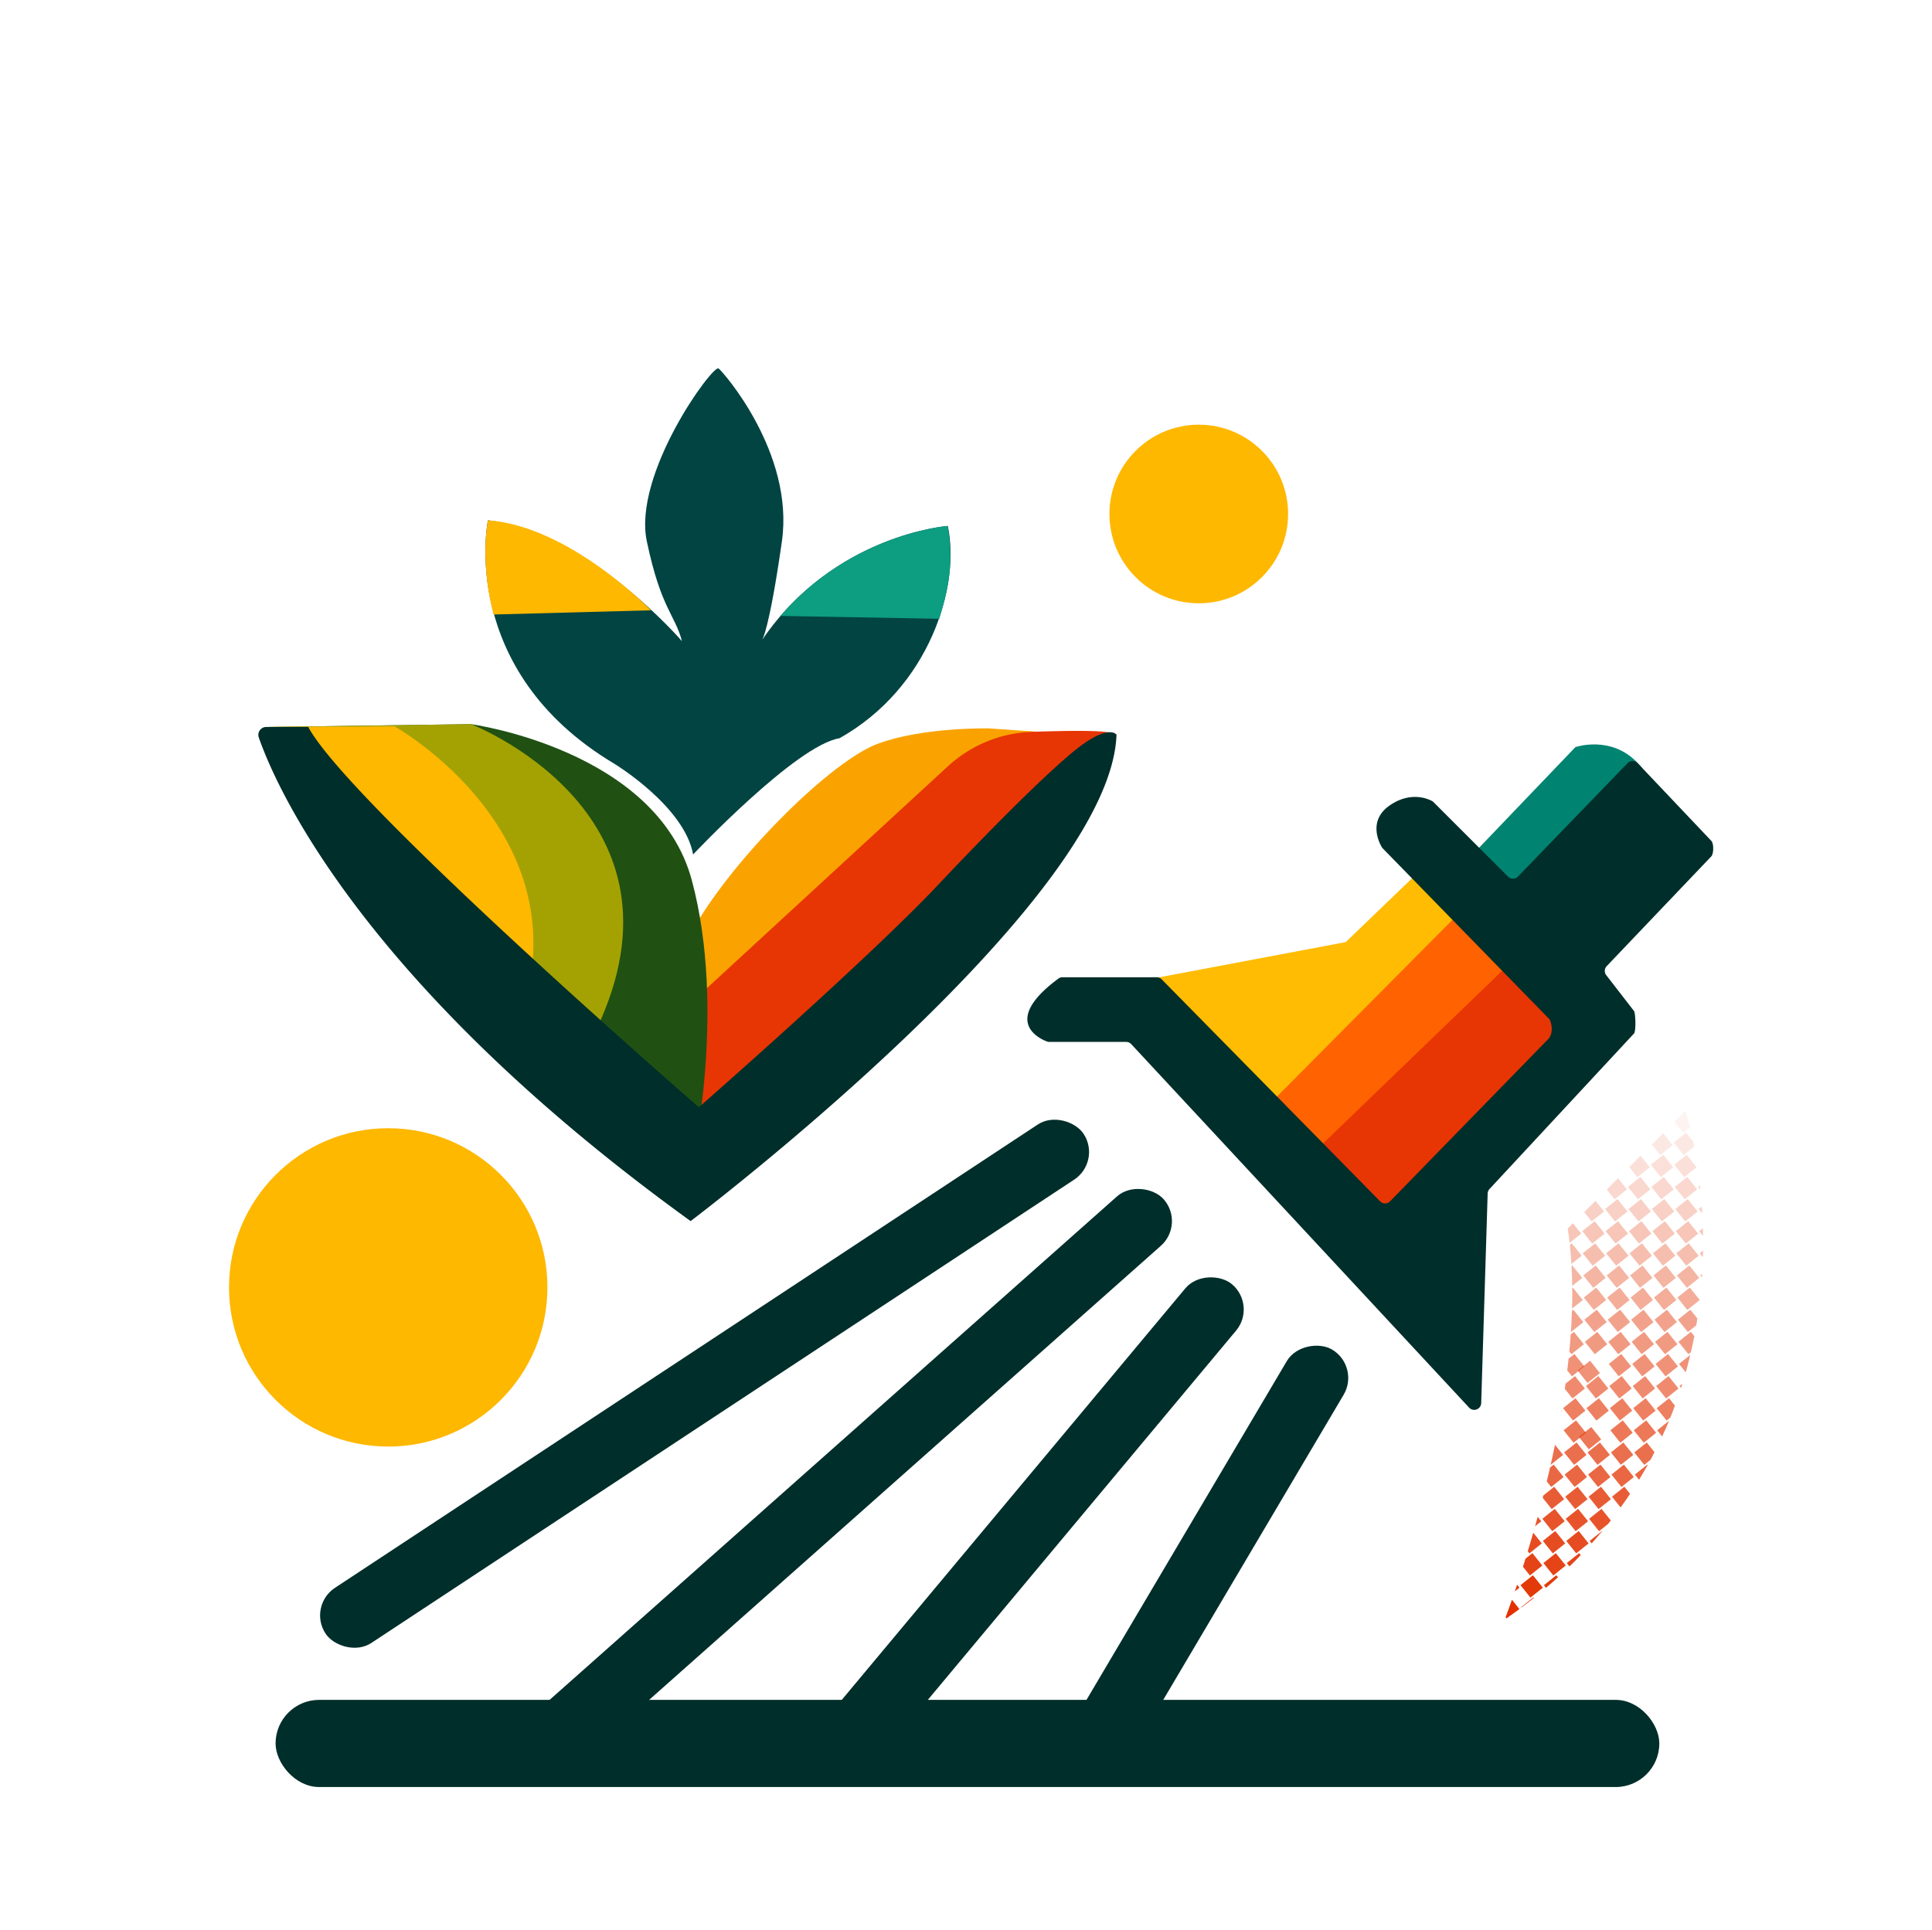 <svg id="Layer_1" data-name="Layer 1" xmlns="http://www.w3.org/2000/svg" xmlns:xlink="http://www.w3.org/1999/xlink" viewBox="0 0 1080 1079"><defs><style>.cls-1{fill:none;}.cls-2{fill:#014442;}.cls-3{fill:#0d9d81;}.cls-4{fill:#feb800;}.cls-5{fill:#faa300;}.cls-6{fill:#e83504;}.cls-7{fill:#205113;}.cls-8{fill:#a4a203;}.cls-9{fill:#ffbc02;}.cls-10{fill:#ff6200;}.cls-11{fill:#008471;}.cls-12{fill:#002e2a;}.cls-13{clip-path:url(#clip-path);}.cls-14,.cls-15,.cls-16,.cls-17,.cls-18,.cls-19,.cls-20,.cls-21,.cls-22,.cls-23,.cls-24,.cls-25,.cls-26,.cls-27,.cls-28,.cls-29,.cls-30,.cls-31,.cls-32,.cls-33,.cls-34,.cls-35,.cls-36,.cls-37{fill:#e23200;}.cls-15{opacity:0.96;}.cls-16{opacity:0.91;}.cls-17{opacity:0.87;}.cls-18{opacity:0.83;}.cls-19{opacity:0.79;}.cls-20{opacity:0.74;}.cls-21{opacity:0.7;}.cls-22{opacity:0.66;}.cls-23{opacity:0.62;}.cls-24{opacity:0.57;}.cls-25{opacity:0.53;}.cls-26{opacity:0.49;}.cls-27{opacity:0.45;}.cls-28{opacity:0.4;}.cls-29{opacity:0.36;}.cls-30{opacity:0.32;}.cls-31{opacity:0.28;}.cls-32{opacity:0.23;}.cls-33{opacity:0.19;}.cls-34{opacity:0.15;}.cls-35{opacity:0.11;}.cls-36{opacity:0.06;}.cls-37{opacity:0.02;}</style><clipPath id="clip-path"><path class="cls-1" d="M876.37,686.94l65.85-65.85S998.67,795.9,841.1,905.66C841.1,905.66,890.48,779.44,876.37,686.94Z"/></clipPath></defs><path class="cls-2" d="M272.75,290.93s-17.4,83.61,70.7,136.13c0,0,39.14,23.73,44,50.71,0,0,57.49-61.07,81.86-65,50.31-28.3,67.61-84.9,60.53-118.7,0,0-63.67,4.72-103.76,63.68,0,0,3.93-5.51,11-55S404,207.6,401.67,206c-3.27-2.18-48,59-40.09,96.69s15.72,40.88,19.65,55.81C381.23,358.53,328.56,297.22,272.75,290.93Z"/><path class="cls-3" d="M436.26,344.38,525.08,346c3.93-14.15,8.65-27.51,4.72-51.88C529.8,294.07,476.35,298,436.26,344.38Z"/><path class="cls-4" d="M272.75,290.93s-4.72,22.79,3.14,52.67l88-2.36S318.34,294.07,272.75,290.93Z"/><path class="cls-5" d="M390.66,514.18c23.8-38.77,74.68-88.83,99.84-98.26s62.16-8.65,62.16-8.65L621,411.92l-187.91,195-46.48,32.25-18.77-94.35Z"/><path class="cls-6" d="M348.37,595.62,529.82,428.5a73.16,73.16,0,0,1,47-19.3c20.08-.7,44-1.05,44.92,1.21C634,440.89,491.28,553.48,491.28,553.48l-97.43,92.18Z"/><path class="cls-7" d="M150.12,406.48l113.19-1.57s103.77,14.15,123.42,87.26,0,159.38,0,159.38L256.24,537Z"/><path class="cls-8" d="M150.12,406.48l113.19-1.57s124.21,47.95,72.43,165.52l-70.85-16.95Z"/><path class="cls-4" d="M150.12,406.48l70.36-.36S309.36,455.65,297,544.26,150.12,406.48,150.12,406.48Z"/><polygon class="cls-9" points="647.58 546.53 752.27 526.76 793.93 486.67 813.58 511.82 786.07 567.63 701.17 628.95 647.58 546.53"/><polygon class="cls-10" points="709.82 617.16 821.44 504.75 857.6 537.76 733.4 654.89 709.82 617.16"/><polygon class="cls-6" points="736.54 642.31 846.6 536.19 881.19 580.21 775.06 682.4 736.54 642.31"/><path class="cls-11" d="M823,478l57.66-60.26s20.16-7,35.07,9.16,1.83,21.31,1.83,21.31l-63.31,57.39s-22.63,3.91-31.19-26.2"/><path class="cls-12" d="M629.5,582.57H586.57a4,4,0,0,1-1.4-.26c-4.34-1.67-25.47-11.5,6.49-35.15a3.89,3.89,0,0,1,2.31-.75h52.64a3.91,3.91,0,0,1,2.79,1.17L771.48,671.7a3.9,3.9,0,0,0,5.58,0L865.46,581c1.49-1.53,3.15-5.51.79-11L773,474.4a3.74,3.74,0,0,1-.57-.74c-1.43-2.42-7.8-14.69,4.2-23.15,11.61-8.21,21.45-3.93,23.82-2.67a3.79,3.79,0,0,1,.91.68L843,490.14a3.89,3.89,0,0,0,5.57-.05l61.25-63.4a3.91,3.91,0,0,1,5.62,0l41.21,43.48c1.42,1.47,1.36,7.12,0,8.64l-58.58,61.48a3.91,3.91,0,0,0-.38,4.68l15.73,20.32c.93,1.47,1.15,11.27,0,12.57l-80.81,87a3.9,3.9,0,0,0-1,2.47L828,784.52a3.9,3.9,0,0,1-6.76,2.54L632.37,583.82A3.9,3.9,0,0,0,629.5,582.57Z"/><rect class="cls-12" x="154.05" y="950.46" width="773.52" height="48.74" rx="24.37"/><rect class="cls-12" x="140.06" y="755.25" width="507.59" height="36.93" rx="18.47" transform="translate(-360.86 344.57) rotate(-33.4)"/><rect class="cls-12" x="246.55" y="805.43" width="462.19" height="36.93" rx="18.47" transform="translate(-426.5 524.77) rotate(-41.59)"/><rect class="cls-12" x="407.84" y="830.93" width="342.25" height="36.93" rx="18.47" transform="translate(-444.12 749.59) rotate(-50.15)"/><rect class="cls-12" x="546.49" y="849.24" width="262.62" height="36.93" rx="18.47" transform="translate(-414.09 1009.51) rotate(-59.41)"/><path class="cls-12" d="M386.06,682.76S621,505.11,624.13,410.77c0,0-4.71-7.07-25.94,11-20.32,17.31-50.75,48.57-73.89,73.11C485,536.55,390.66,619.09,390.66,619.09S195.29,449.36,172.31,406.48H148.83a4.42,4.42,0,0,0-4.17,5.87C153.76,438.51,201.12,549.12,386.06,682.76Z"/><circle class="cls-4" cx="670.12" cy="287.39" r="49.94"/><circle class="cls-4" cx="217.02" cy="719.83" r="89"/><g class="cls-13"><rect class="cls-14" x="812.85" y="894.96" width="8.89" height="8.89" transform="translate(-382.8 707.86) rotate(-38.67)"/><rect class="cls-15" x="812.55" y="882.59" width="8.89" height="8.89" transform="translate(-375.13 704.96) rotate(-38.67)"/><rect class="cls-16" x="812.26" y="870.22" width="8.89" height="8.89" transform="translate(-367.46 702.06) rotate(-38.67)"/><rect class="cls-17" x="811.96" y="857.85" width="8.89" height="8.89" transform="translate(-359.8 699.17) rotate(-38.67)"/><rect class="cls-18" x="811.66" y="845.47" width="8.89" height="8.89" transform="translate(-352.13 696.27) rotate(-38.67)"/><rect class="cls-19" x="811.37" y="833.1" width="8.89" height="8.89" transform="translate(-344.47 693.37) rotate(-38.67)"/><rect class="cls-20" x="811.07" y="820.73" width="8.89" height="8.89" transform="translate(-336.8 690.47) rotate(-38.67)"/><rect class="cls-21" x="810.78" y="808.36" width="8.89" height="8.89" transform="translate(-329.13 687.58) rotate(-38.67)"/><rect class="cls-22" x="810.48" y="795.98" width="8.89" height="8.89" transform="translate(-321.47 684.68) rotate(-38.67)"/><rect class="cls-23" x="810.19" y="783.61" width="8.89" height="8.89" transform="translate(-313.8 681.78) rotate(-38.67)"/><rect class="cls-24" x="809.89" y="771.24" width="8.89" height="8.89" transform="translate(-306.14 678.88) rotate(-38.67)"/><rect class="cls-25" x="809.6" y="758.87" width="8.89" height="8.89" transform="translate(-298.47 675.99) rotate(-38.67)"/><rect class="cls-26" x="809.3" y="746.49" width="8.89" height="8.89" transform="translate(-290.81 673.09) rotate(-38.67)"/><rect class="cls-27" x="809" y="734.12" width="8.89" height="8.89" transform="translate(-283.14 670.19) rotate(-38.67)"/><rect class="cls-28" x="808.71" y="721.75" width="8.89" height="8.89" transform="translate(-275.47 667.3) rotate(-38.67)"/><rect class="cls-29" x="808.41" y="709.38" width="8.89" height="8.89" transform="translate(-267.81 664.4) rotate(-38.67)"/><rect class="cls-30" x="808.12" y="697" width="8.89" height="8.89" transform="translate(-260.14 661.5) rotate(-38.67)"/><rect class="cls-31" x="807.82" y="684.63" width="8.89" height="8.89" transform="translate(-252.48 658.6) rotate(-38.67)"/><rect class="cls-32" x="807.53" y="672.26" width="8.89" height="8.89" transform="translate(-244.81 655.71) rotate(-38.67)"/><rect class="cls-33" x="807.23" y="659.89" width="8.89" height="8.89" transform="translate(-237.14 652.81) rotate(-38.67)"/><rect class="cls-34" x="806.93" y="647.51" width="8.89" height="8.89" transform="translate(-229.48 649.91) rotate(-38.67)"/><rect class="cls-35" x="806.64" y="635.14" width="8.89" height="8.89" transform="translate(-221.81 647.01) rotate(-38.67)"/><rect class="cls-36" x="806.34" y="622.77" width="8.89" height="8.89" transform="translate(-214.15 644.12) rotate(-38.67)"/><rect class="cls-37" x="806.05" y="610.4" width="8.89" height="8.89" transform="translate(-206.48 641.22) rotate(-38.67)"/><rect class="cls-14" x="825.93" y="894.96" width="8.89" height="8.89" transform="translate(-379.93 716.03) rotate(-38.67)"/><rect class="cls-15" x="825.63" y="882.59" width="8.89" height="8.89" transform="translate(-372.26 713.13) rotate(-38.67)"/><rect class="cls-16" x="825.33" y="870.22" width="8.89" height="8.89" transform="translate(-364.6 710.23) rotate(-38.67)"/><rect class="cls-17" x="825.04" y="857.85" width="8.89" height="8.89" transform="translate(-356.93 707.34) rotate(-38.67)"/><rect class="cls-18" x="824.74" y="845.47" width="8.89" height="8.89" transform="translate(-349.27 704.44) rotate(-38.67)"/><rect class="cls-19" x="824.45" y="833.1" width="8.89" height="8.89" transform="translate(-341.6 701.54) rotate(-38.67)"/><rect class="cls-20" x="824.15" y="820.73" width="8.89" height="8.89" transform="translate(-333.93 698.64) rotate(-38.67)"/><rect class="cls-21" x="823.86" y="808.36" width="8.89" height="8.89" transform="translate(-326.27 695.75) rotate(-38.67)"/><rect class="cls-22" x="823.56" y="795.98" width="8.89" height="8.89" transform="matrix(0.78, -0.62, 0.62, 0.78, -318.6, 692.85)"/><rect class="cls-23" x="823.26" y="783.61" width="8.89" height="8.89" transform="translate(-310.94 689.95) rotate(-38.67)"/><rect class="cls-24" x="822.97" y="771.24" width="8.89" height="8.89" transform="translate(-303.27 687.06) rotate(-38.67)"/><rect class="cls-25" x="822.67" y="758.87" width="8.89" height="8.89" transform="matrix(0.78, -0.62, 0.62, 0.78, -295.6, 684.16)"/><rect class="cls-26" x="822.38" y="746.49" width="8.89" height="8.89" transform="translate(-287.94 681.26) rotate(-38.67)"/><rect class="cls-27" x="822.08" y="734.12" width="8.89" height="8.89" transform="translate(-280.27 678.36) rotate(-38.67)"/><rect class="cls-28" x="821.79" y="721.75" width="8.89" height="8.89" transform="matrix(0.78, -0.62, 0.62, 0.78, -272.61, 675.47)"/><rect class="cls-29" x="821.49" y="709.38" width="8.89" height="8.89" transform="translate(-264.94 672.57) rotate(-38.67)"/><rect class="cls-30" x="821.19" y="697" width="8.89" height="8.89" transform="translate(-257.27 669.67) rotate(-38.67)"/><rect class="cls-31" x="820.9" y="684.63" width="8.89" height="8.89" transform="translate(-249.61 666.77) rotate(-38.67)"/><rect class="cls-32" x="820.6" y="672.26" width="8.89" height="8.89" transform="translate(-241.94 663.88) rotate(-38.67)"/><rect class="cls-33" x="820.31" y="659.89" width="8.89" height="8.89" transform="translate(-234.28 660.98) rotate(-38.67)"/><rect class="cls-34" x="820.01" y="647.51" width="8.89" height="8.89" transform="translate(-226.61 658.08) rotate(-38.67)"/><rect class="cls-35" x="819.72" y="635.14" width="8.89" height="8.89" transform="translate(-218.95 655.19) rotate(-38.67)"/><rect class="cls-36" x="819.42" y="622.77" width="8.89" height="8.89" transform="translate(-211.28 652.29) rotate(-38.67)"/><rect class="cls-37" x="819.12" y="610.4" width="8.89" height="8.89" transform="translate(-203.61 649.39) rotate(-38.67)"/><rect class="cls-14" x="839" y="894.96" width="8.89" height="8.89" transform="translate(-377.06 724.2) rotate(-38.67)"/><rect class="cls-15" x="838.71" y="882.59" width="8.89" height="8.89" transform="translate(-369.4 721.3) rotate(-38.67)"/><rect class="cls-16" x="838.41" y="870.22" width="8.89" height="8.89" transform="translate(-361.73 718.41) rotate(-38.67)"/><rect class="cls-17" x="838.12" y="857.85" width="8.89" height="8.89" transform="translate(-354.06 715.51) rotate(-38.67)"/><rect class="cls-18" x="837.82" y="845.47" width="8.89" height="8.89" transform="translate(-346.4 712.61) rotate(-38.67)"/><rect class="cls-19" x="837.52" y="833.1" width="8.89" height="8.89" transform="translate(-338.73 709.71) rotate(-38.67)"/><rect class="cls-20" x="837.23" y="820.73" width="8.89" height="8.89" transform="translate(-331.07 706.82) rotate(-38.67)"/><rect class="cls-21" x="836.93" y="808.36" width="8.89" height="8.89" transform="translate(-323.4 703.92) rotate(-38.67)"/><rect class="cls-22" x="836.64" y="795.98" width="8.89" height="8.89" transform="matrix(0.78, -0.62, 0.62, 0.78, -315.73, 701.02)"/><rect class="cls-23" x="836.34" y="783.61" width="8.89" height="8.89" transform="translate(-308.07 698.12) rotate(-38.67)"/><rect class="cls-24" x="836.05" y="771.24" width="8.89" height="8.89" transform="translate(-300.4 695.23) rotate(-38.67)"/><rect class="cls-25" x="835.75" y="758.87" width="8.89" height="8.89" transform="matrix(0.78, -0.62, 0.62, 0.78, -292.74, 692.33)"/><rect class="cls-26" x="835.45" y="746.49" width="8.89" height="8.89" transform="matrix(0.78, -0.62, 0.62, 0.78, -285.07, 689.43)"/><rect class="cls-27" x="835.16" y="734.12" width="8.89" height="8.89" transform="translate(-277.41 686.53) rotate(-38.67)"/><rect class="cls-28" x="834.86" y="721.75" width="8.89" height="8.89" transform="matrix(0.78, -0.62, 0.62, 0.78, -269.74, 683.64)"/><rect class="cls-29" x="834.57" y="709.38" width="8.89" height="8.89" transform="translate(-262.07 680.74) rotate(-38.67)"/><rect class="cls-30" x="834.27" y="697" width="8.89" height="8.89" transform="translate(-254.41 677.84) rotate(-38.67)"/><rect class="cls-31" x="833.98" y="684.63" width="8.89" height="8.89" transform="translate(-246.74 674.95) rotate(-38.67)"/><rect class="cls-32" x="833.68" y="672.26" width="8.89" height="8.89" transform="translate(-239.08 672.05) rotate(-38.67)"/><rect class="cls-33" x="833.39" y="659.89" width="8.89" height="8.89" transform="translate(-231.41 669.15) rotate(-38.67)"/><rect class="cls-34" x="833.09" y="647.51" width="8.89" height="8.89" transform="translate(-223.74 666.25) rotate(-38.67)"/><rect class="cls-35" x="832.79" y="635.14" width="8.89" height="8.89" transform="translate(-216.08 663.36) rotate(-38.67)"/><rect class="cls-36" x="832.5" y="622.77" width="8.89" height="8.89" transform="translate(-208.41 660.46) rotate(-38.67)"/><rect class="cls-37" x="832.2" y="610.4" width="8.89" height="8.89" transform="translate(-200.75 657.56) rotate(-38.67)"/><rect class="cls-14" x="852.08" y="894.96" width="8.89" height="8.89" transform="translate(-374.19 732.37) rotate(-38.67)"/><rect class="cls-15" x="851.78" y="882.59" width="8.89" height="8.89" transform="translate(-366.53 729.47) rotate(-38.67)"/><rect class="cls-16" x="851.49" y="870.22" width="8.89" height="8.89" transform="translate(-358.86 726.58) rotate(-38.67)"/><rect class="cls-17" x="851.19" y="857.85" width="8.89" height="8.89" transform="translate(-351.2 723.68) rotate(-38.67)"/><rect class="cls-18" x="850.9" y="845.47" width="8.89" height="8.89" transform="translate(-343.53 720.78) rotate(-38.67)"/><rect class="cls-19" x="850.6" y="833.1" width="8.89" height="8.89" transform="translate(-335.87 717.88) rotate(-38.67)"/><rect class="cls-20" x="850.31" y="820.73" width="8.89" height="8.89" transform="translate(-328.2 714.99) rotate(-38.67)"/><rect class="cls-21" x="850.01" y="808.36" width="8.89" height="8.89" transform="translate(-320.53 712.09) rotate(-38.67)"/><rect class="cls-22" x="849.71" y="795.98" width="8.89" height="8.89" transform="matrix(0.78, -0.62, 0.62, 0.78, -312.87, 709.19)"/><rect class="cls-23" x="849.42" y="783.61" width="8.89" height="8.89" transform="translate(-305.2 706.3) rotate(-38.67)"/><rect class="cls-24" x="849.12" y="771.24" width="8.89" height="8.89" transform="translate(-297.54 703.4) rotate(-38.67)"/><rect class="cls-25" x="848.83" y="758.87" width="8.89" height="8.89" transform="matrix(0.78, -0.62, 0.62, 0.78, -289.87, 700.5)"/><rect class="cls-26" x="848.53" y="746.49" width="8.89" height="8.89" transform="matrix(0.78, -0.62, 0.62, 0.78, -282.2, 697.6)"/><rect class="cls-27" x="848.24" y="734.12" width="8.89" height="8.89" transform="translate(-274.54 694.71) rotate(-38.67)"/><rect class="cls-28" x="847.94" y="721.75" width="8.89" height="8.89" transform="matrix(0.78, -0.62, 0.62, 0.78, -266.87, 691.81)"/><rect class="cls-29" x="847.65" y="709.38" width="8.89" height="8.89" transform="translate(-259.21 688.91) rotate(-38.67)"/><rect class="cls-30" x="847.35" y="697" width="8.89" height="8.89" transform="translate(-251.54 686.01) rotate(-38.67)"/><rect class="cls-31" x="847.05" y="684.63" width="8.89" height="8.89" transform="translate(-243.87 683.12) rotate(-38.67)"/><rect class="cls-32" x="846.76" y="672.26" width="8.89" height="8.89" transform="translate(-236.21 680.22) rotate(-38.67)"/><rect class="cls-33" x="846.46" y="659.89" width="8.89" height="8.89" transform="translate(-228.54 677.32) rotate(-38.67)"/><rect class="cls-34" x="846.17" y="647.51" width="8.89" height="8.89" transform="translate(-220.88 674.43) rotate(-38.67)"/><rect class="cls-35" x="845.87" y="635.14" width="8.89" height="8.89" transform="translate(-213.21 671.53) rotate(-38.67)"/><rect class="cls-36" x="845.58" y="622.77" width="8.89" height="8.89" transform="translate(-205.55 668.63) rotate(-38.67)"/><rect class="cls-37" x="845.28" y="610.4" width="8.89" height="8.89" transform="translate(-197.88 665.73) rotate(-38.67)"/><rect class="cls-14" x="865.16" y="894.96" width="8.89" height="8.89" transform="translate(-371.33 740.54) rotate(-38.67)"/><rect class="cls-15" x="864.86" y="882.59" width="8.89" height="8.89" transform="translate(-363.66 737.64) rotate(-38.67)"/><rect class="cls-16" x="864.57" y="870.22" width="8.89" height="8.89" transform="translate(-356 734.75) rotate(-38.67)"/><rect class="cls-17" x="864.27" y="857.85" width="8.89" height="8.89" transform="translate(-348.33 731.85) rotate(-38.67)"/><rect class="cls-18" x="863.98" y="845.47" width="8.89" height="8.89" transform="translate(-340.66 728.95) rotate(-38.67)"/><rect class="cls-19" x="863.68" y="833.1" width="8.89" height="8.89" transform="translate(-333 726.06) rotate(-38.67)"/><rect class="cls-20" x="863.38" y="820.73" width="8.89" height="8.89" transform="translate(-325.33 723.16) rotate(-38.67)"/><rect class="cls-21" x="863.09" y="808.36" width="8.89" height="8.89" transform="translate(-317.67 720.26) rotate(-38.67)"/><rect class="cls-22" x="862.79" y="795.98" width="8.89" height="8.89" transform="matrix(0.78, -0.62, 0.62, 0.78, -310, 717.36)"/><rect class="cls-23" x="862.5" y="783.61" width="8.89" height="8.89" transform="translate(-302.33 714.47) rotate(-38.67)"/><rect class="cls-24" x="862.2" y="771.24" width="8.89" height="8.89" transform="translate(-294.67 711.57) rotate(-38.67)"/><rect class="cls-25" x="861.91" y="758.87" width="8.89" height="8.89" transform="matrix(0.78, -0.62, 0.62, 0.78, -287, 708.67)"/><rect class="cls-26" x="861.61" y="746.49" width="8.89" height="8.89" transform="matrix(0.78, -0.62, 0.62, 0.78, -279.34, 705.77)"/><rect class="cls-27" x="861.31" y="734.12" width="8.89" height="8.89" transform="translate(-271.67 702.88) rotate(-38.67)"/><rect class="cls-28" x="861.02" y="721.75" width="8.89" height="8.89" transform="matrix(0.78, -0.62, 0.62, 0.78, -264.01, 699.98)"/><rect class="cls-29" x="860.72" y="709.38" width="8.89" height="8.89" transform="translate(-256.34 697.08) rotate(-38.67)"/><rect class="cls-30" x="860.43" y="697" width="8.89" height="8.89" transform="translate(-248.67 694.19) rotate(-38.67)"/><rect class="cls-31" x="860.13" y="684.63" width="8.89" height="8.89" transform="translate(-241.01 691.29) rotate(-38.67)"/><rect class="cls-32" x="859.84" y="672.26" width="8.89" height="8.89" transform="translate(-233.34 688.39) rotate(-38.67)"/><rect class="cls-33" x="859.54" y="659.89" width="8.89" height="8.89" transform="translate(-225.68 685.49) rotate(-38.67)"/><rect class="cls-34" x="859.24" y="647.51" width="8.89" height="8.89" transform="translate(-218.01 682.6) rotate(-38.67)"/><rect class="cls-35" x="858.95" y="635.14" width="8.89" height="8.89" transform="translate(-210.34 679.7) rotate(-38.67)"/><rect class="cls-36" x="858.65" y="622.77" width="8.89" height="8.89" transform="translate(-202.68 676.8) rotate(-38.67)"/><rect class="cls-37" x="858.36" y="610.4" width="8.89" height="8.89" transform="translate(-195.01 673.9) rotate(-38.67)"/><rect class="cls-14" x="878.24" y="894.96" width="8.89" height="8.89" transform="translate(-368.46 748.71) rotate(-38.67)"/><rect class="cls-15" x="877.94" y="882.59" width="8.89" height="8.89" transform="translate(-360.79 745.82) rotate(-38.67)"/><rect class="cls-16" x="877.64" y="870.22" width="8.89" height="8.89" transform="translate(-353.13 742.92) rotate(-38.67)"/><rect class="cls-17" x="877.35" y="857.85" width="8.89" height="8.89" transform="translate(-345.46 740.02) rotate(-38.67)"/><rect class="cls-18" x="877.05" y="845.47" width="8.89" height="8.89" transform="translate(-337.8 737.12) rotate(-38.67)"/><rect class="cls-19" x="876.76" y="833.1" width="8.89" height="8.89" transform="translate(-330.13 734.23) rotate(-38.67)"/><rect class="cls-20" x="876.46" y="820.73" width="8.89" height="8.89" transform="translate(-322.47 731.33) rotate(-38.67)"/><rect class="cls-21" x="876.17" y="808.36" width="8.89" height="8.89" transform="translate(-314.8 728.43) rotate(-38.67)"/><rect class="cls-22" x="875.87" y="795.98" width="8.89" height="8.89" transform="translate(-307.13 725.54) rotate(-38.67)"/><rect class="cls-23" x="875.57" y="783.61" width="8.89" height="8.89" transform="translate(-299.47 722.64) rotate(-38.67)"/><rect class="cls-24" x="875.28" y="771.24" width="8.89" height="8.89" transform="translate(-291.8 719.74) rotate(-38.67)"/><rect class="cls-25" x="874.98" y="758.87" width="8.89" height="8.89" transform="translate(-284.14 716.84) rotate(-38.67)"/><rect class="cls-26" x="874.69" y="746.49" width="8.89" height="8.89" transform="translate(-276.47 713.95) rotate(-38.67)"/><rect class="cls-27" x="874.39" y="734.12" width="8.89" height="8.89" transform="translate(-268.8 711.05) rotate(-38.67)"/><rect class="cls-28" x="874.1" y="721.75" width="8.89" height="8.89" transform="translate(-261.14 708.15) rotate(-38.67)"/><rect class="cls-29" x="873.8" y="709.38" width="8.89" height="8.89" transform="translate(-253.47 705.25) rotate(-38.67)"/><rect class="cls-30" x="873.5" y="697" width="8.89" height="8.89" transform="translate(-245.81 702.36) rotate(-38.67)"/><rect class="cls-31" x="873.21" y="684.63" width="8.89" height="8.89" transform="translate(-238.14 699.46) rotate(-38.67)"/><rect class="cls-32" x="872.91" y="672.26" width="8.89" height="8.89" transform="translate(-230.47 696.56) rotate(-38.67)"/><rect class="cls-33" x="872.62" y="659.89" width="8.89" height="8.89" transform="translate(-222.81 693.67) rotate(-38.67)"/><rect class="cls-34" x="872.32" y="647.51" width="8.89" height="8.89" transform="translate(-215.14 690.77) rotate(-38.67)"/><rect class="cls-35" x="872.03" y="635.14" width="8.89" height="8.89" transform="translate(-207.48 687.87) rotate(-38.67)"/><rect class="cls-36" x="871.73" y="622.77" width="8.89" height="8.89" transform="translate(-199.81 684.97) rotate(-38.67)"/><rect class="cls-37" x="871.43" y="610.4" width="8.89" height="8.89" transform="translate(-192.15 682.08) rotate(-38.67)"/><rect class="cls-14" x="891.31" y="894.96" width="8.89" height="8.89" transform="translate(-365.59 756.88) rotate(-38.67)"/><rect class="cls-15" x="891.02" y="882.59" width="8.89" height="8.89" transform="translate(-357.93 753.99) rotate(-38.67)"/><rect class="cls-16" x="890.72" y="870.22" width="8.89" height="8.89" transform="translate(-350.26 751.09) rotate(-38.67)"/><rect class="cls-17" x="890.43" y="857.85" width="8.89" height="8.89" transform="translate(-342.6 748.19) rotate(-38.67)"/><rect class="cls-18" x="890.13" y="845.47" width="8.89" height="8.89" transform="translate(-334.93 745.3) rotate(-38.67)"/><rect class="cls-19" x="889.83" y="833.1" width="8.89" height="8.89" transform="translate(-327.26 742.4) rotate(-38.67)"/><rect class="cls-20" x="889.54" y="820.73" width="8.89" height="8.89" transform="translate(-319.6 739.5) rotate(-38.67)"/><rect class="cls-21" x="889.24" y="808.36" width="8.89" height="8.89" transform="translate(-311.93 736.6) rotate(-38.67)"/><rect class="cls-22" x="888.95" y="795.98" width="8.89" height="8.89" transform="matrix(0.78, -0.62, 0.62, 0.78, -304.27, 733.71)"/><rect class="cls-23" x="888.65" y="783.61" width="8.89" height="8.89" transform="translate(-296.6 730.81) rotate(-38.67)"/><rect class="cls-24" x="888.36" y="771.24" width="8.89" height="8.89" transform="translate(-288.93 727.91) rotate(-38.67)"/><rect class="cls-25" x="888.06" y="758.87" width="8.89" height="8.89" transform="matrix(0.78, -0.62, 0.62, 0.78, -281.27, 725.01)"/><rect class="cls-26" x="887.76" y="746.49" width="8.89" height="8.89" transform="translate(-273.6 722.12) rotate(-38.67)"/><rect class="cls-27" x="887.47" y="734.12" width="8.89" height="8.89" transform="translate(-265.94 719.22) rotate(-38.67)"/><rect class="cls-28" x="887.17" y="721.75" width="8.89" height="8.89" transform="translate(-258.27 716.32) rotate(-38.67)"/><rect class="cls-29" x="886.88" y="709.38" width="8.89" height="8.89" transform="translate(-250.61 713.43) rotate(-38.67)"/><rect class="cls-30" x="886.58" y="697" width="8.89" height="8.89" transform="translate(-242.94 710.53) rotate(-38.67)"/><rect class="cls-31" x="886.29" y="684.63" width="8.89" height="8.89" transform="translate(-235.27 707.63) rotate(-38.67)"/><rect class="cls-32" x="885.99" y="672.26" width="8.89" height="8.89" transform="translate(-227.61 704.73) rotate(-38.67)"/><rect class="cls-33" x="885.7" y="659.89" width="8.89" height="8.89" transform="translate(-219.94 701.84) rotate(-38.67)"/><rect class="cls-34" x="885.4" y="647.51" width="8.89" height="8.89" transform="translate(-212.28 698.94) rotate(-38.67)"/><rect class="cls-35" x="885.1" y="635.14" width="8.89" height="8.89" transform="translate(-204.61 696.04) rotate(-38.67)"/><rect class="cls-36" x="884.81" y="622.77" width="8.89" height="8.89" transform="translate(-196.94 693.14) rotate(-38.67)"/><rect class="cls-37" x="884.51" y="610.4" width="8.89" height="8.89" transform="translate(-189.28 690.25) rotate(-38.67)"/><rect class="cls-14" x="904.39" y="894.96" width="8.89" height="8.89" transform="translate(-362.73 765.06) rotate(-38.67)"/><rect class="cls-15" x="904.09" y="882.59" width="8.89" height="8.89" transform="translate(-355.06 762.16) rotate(-38.67)"/><rect class="cls-16" x="903.8" y="870.22" width="8.89" height="8.89" transform="translate(-347.39 759.26) rotate(-38.67)"/><rect class="cls-17" x="903.5" y="857.85" width="8.89" height="8.89" transform="translate(-339.73 756.36) rotate(-38.67)"/><rect class="cls-18" x="903.21" y="845.47" width="8.89" height="8.89" transform="translate(-332.06 753.47) rotate(-38.67)"/><rect class="cls-19" x="902.91" y="833.1" width="8.89" height="8.89" transform="translate(-324.4 750.57) rotate(-38.67)"/><rect class="cls-20" x="902.62" y="820.73" width="8.89" height="8.89" transform="translate(-316.73 747.67) rotate(-38.67)"/><rect class="cls-21" x="902.32" y="808.36" width="8.89" height="8.89" transform="translate(-309.07 744.77) rotate(-38.67)"/><rect class="cls-22" x="902.02" y="795.98" width="8.89" height="8.89" transform="translate(-301.4 741.88) rotate(-38.67)"/><rect class="cls-23" x="901.73" y="783.61" width="8.89" height="8.89" transform="translate(-293.73 738.98) rotate(-38.67)"/><rect class="cls-24" x="901.43" y="771.24" width="8.89" height="8.89" transform="translate(-286.07 736.08) rotate(-38.67)"/><rect class="cls-25" x="901.14" y="758.87" width="8.89" height="8.89" transform="translate(-278.4 733.19) rotate(-38.67)"/><rect class="cls-26" x="900.84" y="746.49" width="8.89" height="8.89" transform="translate(-270.74 730.29) rotate(-38.67)"/><rect class="cls-27" x="900.55" y="734.12" width="8.89" height="8.89" transform="translate(-263.07 727.39) rotate(-38.67)"/><rect class="cls-28" x="900.25" y="721.75" width="8.89" height="8.89" transform="translate(-255.4 724.49) rotate(-38.67)"/><rect class="cls-29" x="899.96" y="709.38" width="8.89" height="8.89" transform="translate(-247.74 721.6) rotate(-38.67)"/><rect class="cls-30" x="899.66" y="697" width="8.89" height="8.89" transform="translate(-240.07 718.7) rotate(-38.67)"/><rect class="cls-31" x="899.36" y="684.63" width="8.89" height="8.89" transform="translate(-232.41 715.8) rotate(-38.67)"/><rect class="cls-32" x="899.07" y="672.26" width="8.89" height="8.89" transform="translate(-224.74 712.9) rotate(-38.67)"/><rect class="cls-33" x="898.77" y="659.89" width="8.89" height="8.89" transform="translate(-217.07 710.01) rotate(-38.67)"/><rect class="cls-34" x="898.48" y="647.51" width="8.89" height="8.89" transform="translate(-209.41 707.11) rotate(-38.67)"/><rect class="cls-35" x="898.18" y="635.14" width="8.89" height="8.89" transform="translate(-201.74 704.21) rotate(-38.67)"/><rect class="cls-36" x="897.89" y="622.77" width="8.89" height="8.89" transform="translate(-194.08 701.32) rotate(-38.67)"/><rect class="cls-37" x="897.59" y="610.4" width="8.89" height="8.89" transform="translate(-186.41 698.42) rotate(-38.67)"/><rect class="cls-14" x="917.47" y="894.96" width="8.89" height="8.89" transform="translate(-359.86 773.23) rotate(-38.67)"/><rect class="cls-15" x="917.17" y="882.59" width="8.89" height="8.89" transform="translate(-352.19 770.33) rotate(-38.67)"/><rect class="cls-16" x="916.88" y="870.22" width="8.89" height="8.89" transform="translate(-344.53 767.43) rotate(-38.67)"/><rect class="cls-17" x="916.58" y="857.85" width="8.89" height="8.89" transform="translate(-336.86 764.54) rotate(-38.67)"/><rect class="cls-18" x="916.29" y="845.47" width="8.89" height="8.89" transform="translate(-329.2 761.64) rotate(-38.67)"/><rect class="cls-19" x="915.99" y="833.1" width="8.89" height="8.89" transform="translate(-321.53 758.74) rotate(-38.67)"/><rect class="cls-20" x="915.69" y="820.73" width="8.89" height="8.89" transform="translate(-313.86 755.84) rotate(-38.67)"/><rect class="cls-21" x="915.4" y="808.36" width="8.89" height="8.89" transform="translate(-306.2 752.95) rotate(-38.67)"/><rect class="cls-22" x="915.1" y="795.98" width="8.89" height="8.89" transform="translate(-298.53 750.05) rotate(-38.67)"/><rect class="cls-23" x="914.81" y="783.61" width="8.89" height="8.89" transform="translate(-290.87 747.15) rotate(-38.67)"/><rect class="cls-24" x="914.51" y="771.24" width="8.89" height="8.89" transform="translate(-283.2 744.25) rotate(-38.67)"/><rect class="cls-25" x="914.22" y="758.87" width="8.89" height="8.89" transform="translate(-275.53 741.36) rotate(-38.67)"/><rect class="cls-26" x="913.92" y="746.49" width="8.89" height="8.89" transform="translate(-267.87 738.46) rotate(-38.67)"/><rect class="cls-27" x="913.62" y="734.12" width="8.89" height="8.89" transform="translate(-260.2 735.56) rotate(-38.67)"/><rect class="cls-28" x="913.33" y="721.75" width="8.89" height="8.89" transform="translate(-252.54 732.67) rotate(-38.67)"/><rect class="cls-29" x="913.03" y="709.38" width="8.89" height="8.89" transform="translate(-244.87 729.77) rotate(-38.67)"/><rect class="cls-30" x="912.74" y="697" width="8.89" height="8.89" transform="translate(-237.21 726.87) rotate(-38.67)"/><rect class="cls-31" x="912.44" y="684.63" width="8.89" height="8.89" transform="translate(-229.54 723.97) rotate(-38.67)"/><rect class="cls-32" x="912.15" y="672.26" width="8.89" height="8.89" transform="translate(-221.87 721.08) rotate(-38.67)"/><rect class="cls-33" x="911.85" y="659.89" width="8.89" height="8.89" transform="translate(-214.21 718.18) rotate(-38.67)"/><rect class="cls-34" x="911.55" y="647.51" width="8.89" height="8.89" transform="translate(-206.54 715.28) rotate(-38.67)"/><rect class="cls-35" x="911.26" y="635.14" width="8.89" height="8.89" transform="translate(-198.88 712.38) rotate(-38.67)"/><rect class="cls-36" x="910.96" y="622.77" width="8.89" height="8.89" transform="translate(-191.21 709.49) rotate(-38.67)"/><rect class="cls-37" x="910.67" y="610.4" width="8.89" height="8.89" transform="translate(-183.54 706.59) rotate(-38.67)"/><rect class="cls-14" x="930.55" y="894.96" width="8.89" height="8.89" transform="translate(-356.99 781.4) rotate(-38.67)"/><rect class="cls-15" x="930.25" y="882.59" width="8.89" height="8.89" transform="translate(-349.33 778.5) rotate(-38.67)"/><rect class="cls-16" x="929.95" y="870.22" width="8.89" height="8.89" transform="translate(-341.66 775.6) rotate(-38.67)"/><rect class="cls-17" x="929.66" y="857.85" width="8.89" height="8.89" transform="translate(-333.99 772.71) rotate(-38.67)"/><rect class="cls-18" x="929.36" y="845.47" width="8.89" height="8.89" transform="translate(-326.33 769.81) rotate(-38.67)"/><rect class="cls-19" x="929.07" y="833.1" width="8.89" height="8.89" transform="translate(-318.66 766.91) rotate(-38.67)"/><rect class="cls-20" x="928.77" y="820.73" width="8.89" height="8.89" transform="translate(-311 764.01) rotate(-38.67)"/><rect class="cls-21" x="928.48" y="808.36" width="8.89" height="8.89" transform="translate(-303.33 761.12) rotate(-38.67)"/><rect class="cls-22" x="928.18" y="795.98" width="8.89" height="8.89" transform="translate(-295.66 758.22) rotate(-38.67)"/><rect class="cls-23" x="927.88" y="783.61" width="8.89" height="8.89" transform="translate(-288 755.32) rotate(-38.67)"/><rect class="cls-24" x="927.59" y="771.24" width="8.89" height="8.89" transform="translate(-280.33 752.43) rotate(-38.67)"/><rect class="cls-25" x="927.29" y="758.87" width="8.89" height="8.89" transform="translate(-272.67 749.53) rotate(-38.67)"/><rect class="cls-26" x="927" y="746.49" width="8.89" height="8.89" transform="translate(-265 746.63) rotate(-38.67)"/><rect class="cls-27" x="926.7" y="734.12" width="8.89" height="8.89" transform="translate(-257.34 743.73) rotate(-38.67)"/><rect class="cls-28" x="926.41" y="721.75" width="8.89" height="8.89" transform="translate(-249.67 740.84) rotate(-38.67)"/><rect class="cls-29" x="926.11" y="709.38" width="8.89" height="8.89" transform="translate(-242 737.94) rotate(-38.67)"/><rect class="cls-30" x="925.81" y="697" width="8.89" height="8.89" transform="translate(-234.34 735.04) rotate(-38.67)"/><rect class="cls-31" x="925.52" y="684.63" width="8.89" height="8.89" transform="translate(-226.67 732.14) rotate(-38.67)"/><rect class="cls-32" x="925.22" y="672.26" width="8.89" height="8.89" transform="translate(-219.01 729.25) rotate(-38.67)"/><rect class="cls-33" x="924.93" y="659.89" width="8.89" height="8.89" transform="translate(-211.34 726.35) rotate(-38.67)"/><rect class="cls-34" x="924.63" y="647.51" width="8.89" height="8.89" transform="translate(-203.67 723.45) rotate(-38.67)"/><rect class="cls-35" x="924.34" y="635.14" width="8.89" height="8.89" transform="translate(-196.01 720.56) rotate(-38.67)"/><rect class="cls-36" x="924.04" y="622.77" width="8.89" height="8.89" transform="translate(-188.34 717.66) rotate(-38.67)"/><rect class="cls-37" x="923.75" y="610.4" width="8.89" height="8.89" transform="translate(-180.68 714.76) rotate(-38.67)"/><rect class="cls-14" x="943.62" y="894.96" width="8.89" height="8.89" transform="translate(-354.12 789.57) rotate(-38.67)"/><rect class="cls-15" x="943.33" y="882.59" width="8.89" height="8.89" transform="translate(-346.46 786.67) rotate(-38.67)"/><rect class="cls-16" x="943.03" y="870.22" width="8.89" height="8.89" transform="translate(-338.79 783.78) rotate(-38.67)"/><rect class="cls-17" x="942.74" y="857.85" width="8.89" height="8.89" transform="translate(-331.13 780.88) rotate(-38.67)"/><rect class="cls-18" x="942.44" y="845.47" width="8.89" height="8.89" transform="translate(-323.46 777.98) rotate(-38.67)"/><rect class="cls-19" x="942.14" y="833.1" width="8.89" height="8.89" transform="translate(-315.8 775.08) rotate(-38.67)"/><rect class="cls-20" x="941.85" y="820.73" width="8.89" height="8.89" transform="translate(-308.13 772.19) rotate(-38.67)"/><rect class="cls-21" x="941.55" y="808.36" width="8.89" height="8.89" transform="translate(-300.46 769.29) rotate(-38.67)"/><rect class="cls-22" x="941.26" y="795.98" width="8.89" height="8.89" transform="translate(-292.8 766.39) rotate(-38.67)"/><rect class="cls-23" x="940.96" y="783.61" width="8.89" height="8.89" transform="translate(-285.13 763.49) rotate(-38.67)"/><rect class="cls-24" x="940.67" y="771.24" width="8.89" height="8.89" transform="translate(-277.47 760.6) rotate(-38.67)"/><rect class="cls-25" x="940.37" y="758.87" width="8.89" height="8.89" transform="translate(-269.8 757.7) rotate(-38.67)"/><rect class="cls-26" x="940.07" y="746.49" width="8.89" height="8.89" transform="translate(-262.13 754.8) rotate(-38.67)"/><rect class="cls-27" x="939.78" y="734.12" width="8.89" height="8.89" transform="translate(-254.47 751.9) rotate(-38.67)"/><rect class="cls-28" x="939.48" y="721.75" width="8.89" height="8.89" transform="translate(-246.8 749.01) rotate(-38.67)"/><rect class="cls-29" x="939.19" y="709.38" width="8.89" height="8.89" transform="translate(-239.14 746.11) rotate(-38.67)"/><rect class="cls-30" x="938.89" y="697" width="8.89" height="8.89" transform="translate(-231.47 743.21) rotate(-38.67)"/><rect class="cls-31" x="938.6" y="684.63" width="8.89" height="8.89" transform="translate(-223.8 740.32) rotate(-38.67)"/><rect class="cls-32" x="938.3" y="672.26" width="8.89" height="8.89" transform="translate(-216.14 737.42) rotate(-38.67)"/><rect class="cls-33" x="938.01" y="659.89" width="8.89" height="8.89" transform="translate(-208.47 734.52) rotate(-38.67)"/><rect class="cls-34" x="937.71" y="647.51" width="8.89" height="8.89" transform="translate(-200.81 731.62) rotate(-38.67)"/><rect class="cls-35" x="937.41" y="635.14" width="8.89" height="8.89" transform="translate(-193.14 728.73) rotate(-38.67)"/><rect class="cls-36" x="937.12" y="622.77" width="8.89" height="8.89" transform="translate(-185.48 725.83) rotate(-38.67)"/><rect class="cls-37" x="936.82" y="610.4" width="8.89" height="8.89" transform="translate(-177.81 722.93) rotate(-38.67)"/><rect class="cls-14" x="956.7" y="894.96" width="8.89" height="8.89" transform="translate(-351.26 797.74) rotate(-38.67)"/><rect class="cls-15" x="956.4" y="882.59" width="8.89" height="8.89" transform="translate(-343.59 794.84) rotate(-38.67)"/><rect class="cls-16" x="956.11" y="870.22" width="8.89" height="8.89" transform="translate(-335.93 791.95) rotate(-38.67)"/><rect class="cls-17" x="955.81" y="857.85" width="8.89" height="8.89" transform="translate(-328.26 789.05) rotate(-38.67)"/><rect class="cls-18" x="955.52" y="845.47" width="8.89" height="8.89" transform="translate(-320.59 786.15) rotate(-38.67)"/><rect class="cls-19" x="955.22" y="833.1" width="8.89" height="8.89" transform="translate(-312.93 783.25) rotate(-38.67)"/><rect class="cls-20" x="954.93" y="820.73" width="8.89" height="8.89" transform="translate(-305.26 780.36) rotate(-38.67)"/><rect class="cls-21" x="954.63" y="808.36" width="8.89" height="8.89" transform="translate(-297.6 777.46) rotate(-38.67)"/><rect class="cls-22" x="954.34" y="795.98" width="8.89" height="8.89" transform="matrix(0.78, -0.62, 0.62, 0.78, -289.93, 774.56)"/><rect class="cls-23" x="954.04" y="783.61" width="8.89" height="8.89" transform="translate(-282.26 771.67) rotate(-38.67)"/><rect class="cls-24" x="953.74" y="771.24" width="8.89" height="8.89" transform="translate(-274.6 768.77) rotate(-38.67)"/><rect class="cls-25" x="953.45" y="758.87" width="8.89" height="8.89" transform="matrix(0.78, -0.62, 0.62, 0.78, -266.93, 765.87)"/><rect class="cls-26" x="953.15" y="746.49" width="8.89" height="8.89" transform="matrix(0.78, -0.62, 0.62, 0.78, -259.27, 762.97)"/><rect class="cls-27" x="952.86" y="734.12" width="8.89" height="8.89" transform="translate(-251.6 760.08) rotate(-38.67)"/><rect class="cls-28" x="952.56" y="721.75" width="8.89" height="8.89" transform="translate(-243.94 757.18) rotate(-38.67)"/><rect class="cls-29" x="952.27" y="709.38" width="8.89" height="8.89" transform="translate(-236.27 754.28) rotate(-38.67)"/><rect class="cls-30" x="951.97" y="697" width="8.89" height="8.89" transform="translate(-228.6 751.38) rotate(-38.67)"/><rect class="cls-31" x="951.67" y="684.63" width="8.89" height="8.89" transform="translate(-220.94 748.49) rotate(-38.67)"/><rect class="cls-32" x="951.38" y="672.26" width="8.89" height="8.89" transform="translate(-213.27 745.59) rotate(-38.67)"/><rect class="cls-33" x="951.08" y="659.89" width="8.89" height="8.89" transform="translate(-205.61 742.69) rotate(-38.67)"/><rect class="cls-34" x="950.79" y="647.51" width="8.89" height="8.89" transform="translate(-197.94 739.8) rotate(-38.67)"/><rect class="cls-35" x="950.49" y="635.14" width="8.89" height="8.89" transform="translate(-190.27 736.9) rotate(-38.67)"/><rect class="cls-36" x="950.2" y="622.77" width="8.89" height="8.89" transform="translate(-182.61 734) rotate(-38.67)"/><rect class="cls-37" x="949.9" y="610.4" width="8.89" height="8.89" transform="translate(-174.94 731.1) rotate(-38.67)"/><rect class="cls-14" x="969.78" y="894.96" width="8.89" height="8.89" transform="translate(-348.39 805.91) rotate(-38.67)"/><rect class="cls-15" x="969.48" y="882.59" width="8.89" height="8.89" transform="translate(-340.72 803.01) rotate(-38.67)"/><rect class="cls-16" x="969.19" y="870.22" width="8.89" height="8.89" transform="translate(-333.06 800.12) rotate(-38.67)"/><rect class="cls-17" x="968.89" y="857.85" width="8.89" height="8.89" transform="translate(-325.39 797.22) rotate(-38.67)"/><rect class="cls-18" x="968.6" y="845.47" width="8.89" height="8.89" transform="translate(-317.73 794.32) rotate(-38.67)"/><rect class="cls-19" x="968.3" y="833.1" width="8.89" height="8.89" transform="translate(-310.06 791.43) rotate(-38.67)"/><rect class="cls-20" x="968" y="820.73" width="8.89" height="8.89" transform="translate(-302.4 788.53) rotate(-38.67)"/><rect class="cls-21" x="967.71" y="808.36" width="8.89" height="8.89" transform="translate(-294.73 785.63) rotate(-38.67)"/><rect class="cls-22" x="967.41" y="795.98" width="8.89" height="8.89" transform="translate(-287.06 782.73) rotate(-38.67)"/><rect class="cls-23" x="967.12" y="783.61" width="8.89" height="8.89" transform="translate(-279.4 779.84) rotate(-38.67)"/><rect class="cls-24" x="966.82" y="771.24" width="8.89" height="8.89" transform="translate(-271.73 776.94) rotate(-38.67)"/><rect class="cls-25" x="966.53" y="758.87" width="8.89" height="8.89" transform="translate(-264.07 774.04) rotate(-38.67)"/><rect class="cls-26" x="966.23" y="746.49" width="8.89" height="8.89" transform="translate(-256.4 771.14) rotate(-38.67)"/><rect class="cls-27" x="965.93" y="734.12" width="8.89" height="8.89" transform="translate(-248.73 768.25) rotate(-38.67)"/><rect class="cls-28" x="965.64" y="721.75" width="8.89" height="8.89" transform="translate(-241.07 765.35) rotate(-38.67)"/><rect class="cls-29" x="965.34" y="709.38" width="8.89" height="8.89" transform="translate(-233.4 762.45) rotate(-38.67)"/><rect class="cls-30" x="965.05" y="697" width="8.89" height="8.89" transform="translate(-225.74 759.56) rotate(-38.67)"/><rect class="cls-31" x="964.75" y="684.63" width="8.89" height="8.89" transform="translate(-218.07 756.66) rotate(-38.67)"/><rect class="cls-32" x="964.46" y="672.26" width="8.89" height="8.89" transform="translate(-210.4 753.76) rotate(-38.67)"/><rect class="cls-33" x="964.16" y="659.89" width="8.89" height="8.89" transform="translate(-202.74 750.86) rotate(-38.67)"/><rect class="cls-34" x="963.86" y="647.51" width="8.89" height="8.89" transform="translate(-195.07 747.97) rotate(-38.67)"/><rect class="cls-35" x="963.57" y="635.14" width="8.89" height="8.89" transform="translate(-187.41 745.07) rotate(-38.67)"/><rect class="cls-36" x="963.27" y="622.77" width="8.89" height="8.89" transform="translate(-179.74 742.17) rotate(-38.67)"/><rect class="cls-37" x="962.98" y="610.4" width="8.89" height="8.89" transform="translate(-172.08 739.27) rotate(-38.67)"/></g></svg>